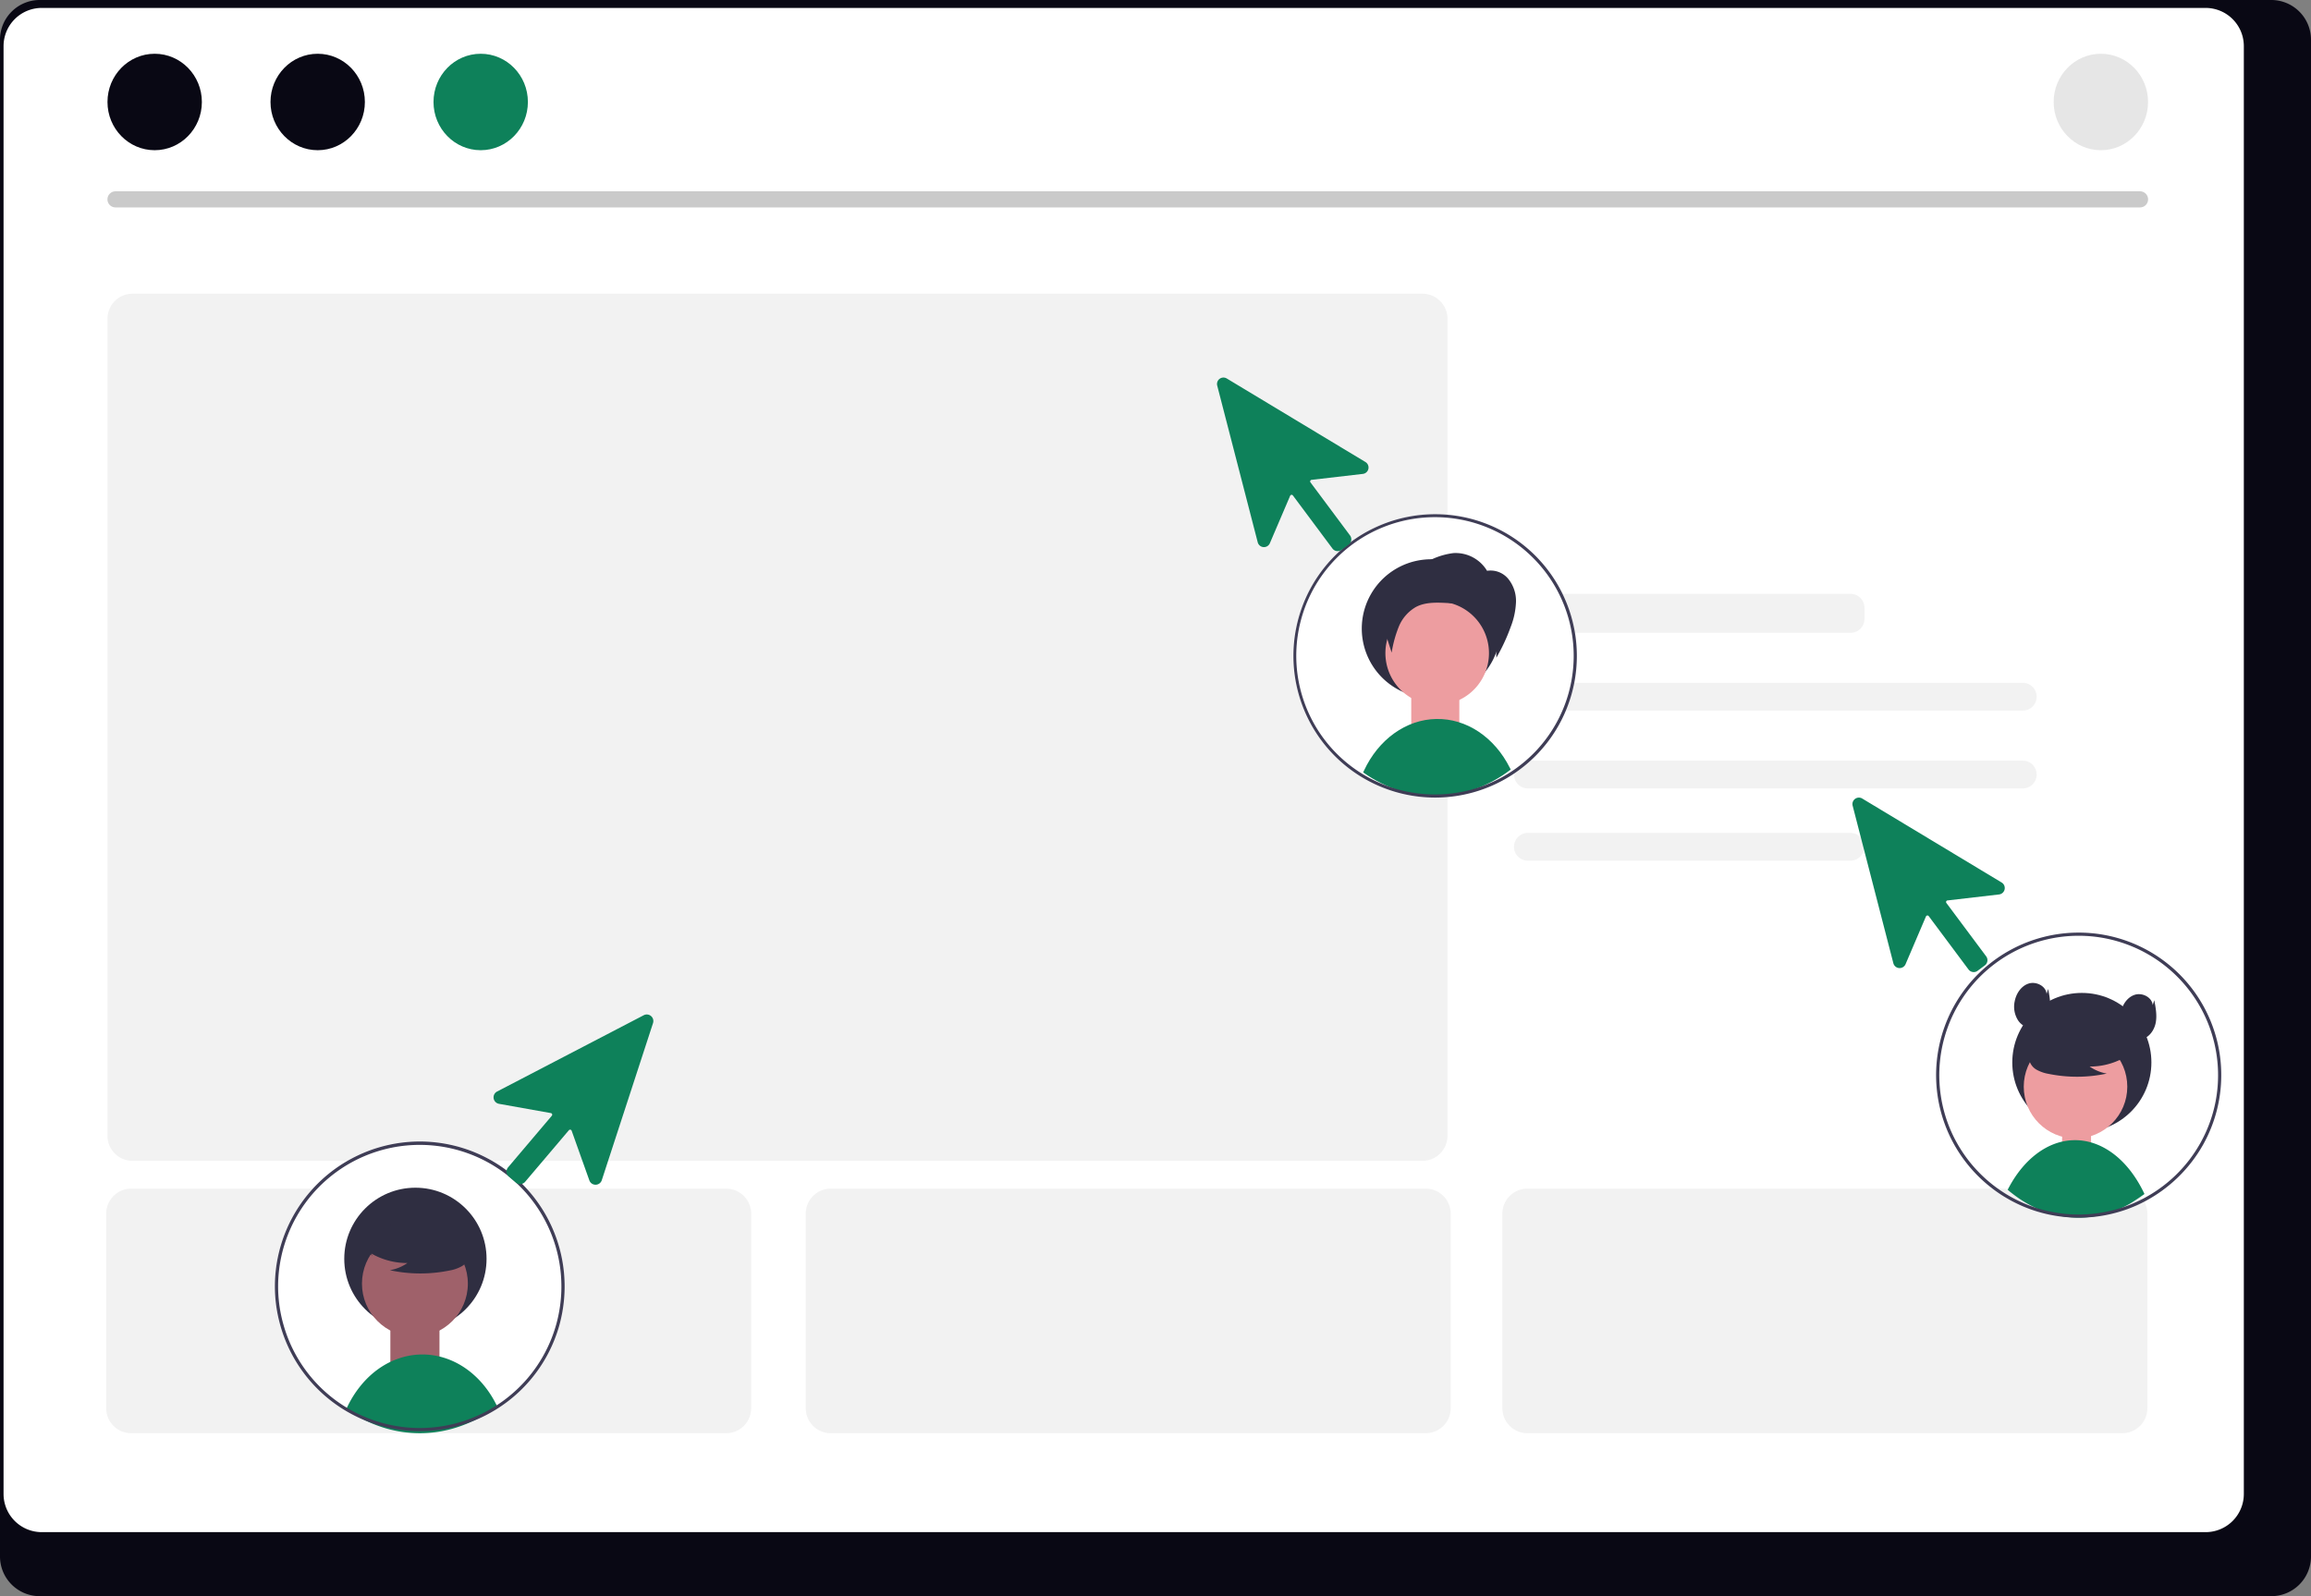 <svg height="552.326" viewBox="0 0 799.465 552.326" width="799.465" xmlns="http://www.w3.org/2000/svg"><rect x="0" y="0" width="799.465" height="552.326" fill="#808080" stroke="none"/><path d="m1352.3 232.384h-772.241a13.747 13.747 0 0 0 -13.613 13.848v524.66a13.74 13.74 0 0 0 13.613 13.819h772.241a13.741 13.741 0 0 0 13.613-13.819v-524.66a13.747 13.747 0 0 0 -13.611-13.848z" fill="#090814" transform="translate(-566.447 -232.385)"/><path d="m1328.244 232.384h-748.6a13.225 13.225 0 0 0 -13.2 13.223v501.007a13.219 13.219 0 0 0 13.2 13.2h748.6a13.219 13.219 0 0 0 13.2-13.2v-501.006a13.224 13.224 0 0 0 -13.194-13.223z" fill="#fff" transform="translate(-565.214 -229.641)"/><g fill="#f2f2f2"><path d="m497.156 205.477a4.814 4.814 0 0 0 -4.809 4.809v3.847a4.814 4.814 0 0 0 4.809 4.809h111.561a4.814 4.814 0 0 0 4.809-4.809v-3.847a4.814 4.814 0 0 0 -4.809-4.809z" transform="translate(31.472 .024)"/><path d="m701.8 453.149h-446.243a8.665 8.665 0 0 1 -8.656-8.656v-282.748a8.665 8.665 0 0 1 8.656-8.656h446.243a8.665 8.665 0 0 1 8.656 8.656v282.748a8.665 8.665 0 0 1 -8.656 8.656z" transform="translate(-209.718 -51.455)"/><path d="m583.605 393.914h-205.805a8.665 8.665 0 0 1 -8.656-8.656v-67.32a8.665 8.665 0 0 1 8.656-8.656h205.81a8.665 8.665 0 0 1 8.656 8.656v67.321a8.665 8.665 0 0 1 -8.661 8.655z" transform="translate(-90.408 102.029)"/><path d="m704.873 309.282a8.665 8.665 0 0 1 8.656 8.656v67.321a8.665 8.665 0 0 1 -8.656 8.656h-205.81a8.665 8.665 0 0 1 -8.656-8.656v-67.321a8.665 8.665 0 0 1 8.656-8.656" transform="translate(29.325 102.029)"/><path d="m497.156 221a4.809 4.809 0 1 0 0 9.617h171.188a4.809 4.809 0 0 0 0-9.617z" transform="translate(31.472 15.277)"/><path d="m497.156 234.581a4.809 4.809 0 1 0 0 9.617h171.188a4.809 4.809 0 0 0 0-9.617z" transform="translate(31.472 28.624)"/><path d="m497.156 247.193a4.809 4.809 0 1 0 0 9.617h111.561a4.809 4.809 0 0 0 0-9.617" transform="translate(31.472 41.017)"/></g><path d="m1277.281 261.086h-700.464a2.786 2.786 0 0 1 0-5.571h700.464a2.786 2.786 0 0 1 0 5.571z" fill="#cacaca" transform="translate(-536.911 -189.313)"/><ellipse cx="53.508" cy="35.29" fill="#090814" rx="16.325" ry="16.688"/><path d="m583.605 393.914h-205.805a8.665 8.665 0 0 1 -8.656-8.656v-67.32a8.665 8.665 0 0 1 8.656-8.656h205.81a8.665 8.665 0 0 1 8.656 8.656v67.321a8.665 8.665 0 0 1 -8.661 8.655z" fill="#f2f2f2" transform="translate(-332.408 102.029)"/><ellipse cx="109.901" cy="35.29" fill="#090814" rx="16.325" ry="16.688"/><ellipse cx="166.294" cy="35.29" fill="#0e815a" rx="16.325" ry="16.688"/><ellipse cx="726.77" cy="35.29" fill="#e6e6e6" rx="16.325" ry="16.688"/><circle cx="496.456" cy="226.962" fill="#fff" r="49.037"/><path d="m488.204 239.758h16.631v15.352h-16.631z" fill="#ed9da0"/><path d="m353.091 571.211c-15.489 11.849-35.253 12.225-51.05.974.082-.19.171-.381.266-.564 5.057-10.888 14.6-17.722 25.019-17.921s20.141 6.265 25.487 16.955c.035.057.065.12.095.176.059.119.124.253.183.38z" fill="#0e815a" transform="translate(169.524 -304.913)"/><path d="m349.043 476.88a23.981 23.981 0 1 1 -7.024-17.072 24.1 24.1 0 0 1 7.024 17.072z" fill="#2f2e41" transform="translate(170.012 -259.256)"/><path d="m349.618 501.941a18.513 18.513 0 0 1 -.951 2.026 17.914 17.914 0 1 1 .951-2.026z" fill="#ed9da0" transform="translate(164.222 -269.346)"/><path d="m345.891 441.793c-.378-.413-.774-.821-1.181-1.217a49.027 49.027 0 1 0 0 69.659c.4-.4.8-.8 1.181-1.211a49.022 49.022 0 0 0 0-67.232zm-1.181 66.889a48.131 48.131 0 0 1 -8.634 7.081c-.006.006-.012.006-.018.012a48.014 48.014 0 0 1 -50.477.8c-.006 0-.006-.006-.012-.006a47.968 47.968 0 1 1 59.141-74.449c.408.413.8.839 1.181 1.27a47.95 47.95 0 0 1 0 64.019c-.378.434-.774.859-1.181 1.273z" fill="#3f3d56" transform="translate(186.263 -248.442)"/><path d="m347.954 455.371a12.688 12.688 0 0 0 -11.7-6.224 24.865 24.865 0 0 0 -7.07 1.979l-11.637 4.539c-3.011 1.175-6.309 2.614-7.616 5.57-1.213 2.744-.308 5.913.608 8.77l4.354 13.579a41.332 41.332 0 0 1 2.467-8.97 13.889 13.889 0 0 1 6.03-6.876c3.023-1.551 6.586-1.519 9.979-1.355 4.806.231 10.031.843 13.446 4.232a13.967 13.967 0 0 1 3.544 6.921 41.666 41.666 0 0 1 .743 7.834 64.957 64.957 0 0 0 4.96-10.634 26.311 26.311 0 0 0 1.843-8.607 12.106 12.106 0 0 0 -2.775-8.187 7.941 7.941 0 0 0 -7.987-2.514" fill="#2f2e41" transform="translate(166.534 -257.758)"/><path d="m824.9 425.113a2.271 2.271 0 0 1 -.325-.024 2.212 2.212 0 0 1 -1.463-.873l-13.688-18.366a.553.553 0 0 0 -.949.112l-7.019 16.423a2.227 2.227 0 0 1 -4.2-.325l-14.012-54.22a2.227 2.227 0 0 1 3.306-2.464l47.965 28.9a2.227 2.227 0 0 1 -.894 4.118l-17.737 2.056a.553.553 0 0 0 -.379.878l13.69 18.366a2.23 2.23 0 0 1 -.453 3.117l-2.508 1.869a2.211 2.211 0 0 1 -1.331.436z" fill="#0e815a" transform="translate(-362.163 -234.407)"/><circle cx="145.211" cy="445.113" fill="#fff" r="50.117"/><path d="m135.044 456.369h16.989v16.989h-16.989z" fill="#9f616a"/><path d="m623.557 283.454c-15.823 12.1-36.012 12.487-52.149.991a36.3 36.3 0 0 1 5.235-8.415c6.5-7.8 15.663-11.568 24.808-10.192s17.238 7.737 21.917 17.223c.061.127.132.26.189.393z" fill="#0e815a" transform="translate(-451.599 203.136)"/><circle cx="143.706" cy="435.601" fill="#2f2e41" r="24.613"/><circle cx="143.534" cy="444.176" fill="#9f616a" r="18.319"/><path d="m582.827 194.111a24.915 24.915 0 0 0 14.239 4.4 15.269 15.269 0 0 1 -6.052 2.49 50.241 50.241 0 0 0 20.521.115 13.283 13.283 0 0 0 4.3-1.476 5.437 5.437 0 0 0 2.652-3.546c.45-2.572-1.554-4.909-3.637-6.484a26.827 26.827 0 0 0 -22.543-4.5 12.345 12.345 0 0 0 -6.676 3.773c-1.636 2.022-2.12 5.14-.562 7.223z" fill="#2f2e41" transform="translate(-456.13 238.541)"/><path d="m580.561 138.144a50.176 50.176 0 0 0 -50.12 50.114 49.642 49.642 0 0 0 1.484 12.023c.1.4.2.808.314 1.207a50.113 50.113 0 0 0 96.674 0c.109-.405.212-.8.308-1.208a50.149 50.149 0 0 0 -48.66-62.137zm47.513 62.137c-.1.4-.205.808-.32 1.207a48.989 48.989 0 0 1 -94.358 0c-.115-.4-.223-.8-.326-1.207a48.505 48.505 0 0 1 -1.514-12.023 49 49 0 1 1 96.517 12.023z" fill="#3f3d56" transform="translate(-435.346 256.853)"/><path d="m42.627 61.347a2.324 2.324 0 0 1 -.332-.025 2.259 2.259 0 0 1 -1.494-.892l-13.986-18.759a.564.564 0 0 0 -.969.115l-7.17 16.776a2.275 2.275 0 0 1 -4.293-.332l-14.31-55.386a2.275 2.275 0 0 1 3.376-2.517l49 29.518a2.275 2.275 0 0 1 -.913 4.207l-18.118 2.1a.564.564 0 0 0 -.387.9l13.984 18.76a2.278 2.278 0 0 1 -.463 3.184l-2.566 1.904a2.259 2.259 0 0 1 -1.36.445z" fill="#0e815a" transform="matrix(.225 .974 -.974 .225 225.45 350.592)"/><path d="m713.37 391.823h10.003v11.575h-10.003z" fill="#ed9da0"/><path d="m822.383 749.739c-.85.652-4.205 2.882-5.031 3.349-.3.169-.608.338-.915.507a37.629 37.629 0 0 1 -7.453 3.019 32.054 32.054 0 0 1 -3.814.854q-1.595.265-3.222.378c-.773.056-1.546.08-2.324.08a34.1 34.1 0 0 1 -9.184-1.264c-.789-.209-1.562-.459-2.335-.733a40.323 40.323 0 0 1 -10.779-5.845c-.307-.225-.614-.467-.921-.7-.455-.354-.9-.725-1.342-1.111.214-.435.444-.862.679-1.28 5.186-9.442 12.861-15.2 21.109-15.827s16.288 3.925 22.112 12.526a43.387 43.387 0 0 1 2.773 4.718c.225.436.439.878.647 1.329z" fill="#0e815a" transform="translate(-80.528 -336.575)"/><circle cx="720.19" cy="367.644" fill="#2f2e41" r="24.062"/><circle cx="718.003" cy="376.027" fill="#ed9da0" r="17.909"/><path d="m822.385 659.973a24.358 24.358 0 0 1 -13.92 4.3 14.929 14.929 0 0 0 5.916 2.434 49.115 49.115 0 0 1 -20.062.113 12.984 12.984 0 0 1 -4.2-1.442 5.315 5.315 0 0 1 -2.592-3.467c-.44-2.515 1.519-4.8 3.555-6.339a26.227 26.227 0 0 1 22.039-4.4 12.069 12.069 0 0 1 6.527 3.689c1.6 1.977 2.073 5.025.549 7.061z" fill="#2f2e41" transform="translate(-85.566 -295.211)"/><path d="m786.288 595.835c-.392-.03-.79-.054-1.187-.071-.8-.042-1.609-.059-2.422-.059a49.319 49.319 0 0 0 -45.667 67.942c.16.4.327.8.5 1.187a49.675 49.675 0 0 0 19.5 22.3l.315.184c.267.16.528.315.79.457.445.267.891.517 1.342.76.309.16.617.321.92.475a48.539 48.539 0 0 0 10.781 3.978c.772.19 1.544.356 2.333.5a49.245 49.245 0 0 0 9.184.861c.778 0 1.55-.018 2.328-.053 1.08-.047 2.155-.137 3.218-.255q1.932-.214 3.817-.582a49.464 49.464 0 0 0 7.451-2.054c.309-.119.617-.232.914-.35.831-.315 1.638-.653 2.44-1.015q1.318-.6 2.595-1.265a49.8 49.8 0 0 0 20.3-19.711 1.474 1.474 0 0 1 .071-.131 49.3 49.3 0 0 0 -39.522-73.095zm43.767 58.241a47.946 47.946 0 0 1 -5.147 14.213c-.042.077-.083.154-.125.226a48.312 48.312 0 0 1 -19.99 19.354q-1.264.659-2.559 1.235c-.718.321-1.454.629-2.2.914-.309.119-.629.243-.944.35a46.928 46.928 0 0 1 -6.429 1.84 45.563 45.563 0 0 1 -4.9.772c-1.015.113-2.042.19-3.081.226-.665.03-1.33.048-2 .048a47.734 47.734 0 0 1 -8.887-.831 45.945 45.945 0 0 1 -5.278-1.294 48.181 48.181 0 0 1 -7.665-3.105c-.285-.148-.57-.3-.849-.451-.4-.214-.808-.433-1.2-.665-.3-.166-.594-.344-.885-.517-.172-.1-.338-.2-.51-.309a48.549 48.549 0 0 1 -18.689-21.248c-.178-.392-.35-.79-.517-1.187a48.223 48.223 0 0 1 44.479-66.847c.813 0 1.621.018 2.422.065.4.012.8.042 1.188.071a48.263 48.263 0 0 1 43.767 57.137z" fill="#3f3d56" transform="translate(-63.584 -272.994)"/><path d="m790.054 628.83c-.259-2.723-3.594-4.4-6.2-3.576s-4.321 3.449-4.838 6.134a8.8 8.8 0 0 0 1.187 6.643 6.054 6.054 0 0 0 6 2.6c2.579-.55 4.367-3.069 4.878-5.656s0-5.255-.5-7.843z" fill="#2f2e41" transform="translate(-82.05 -284.916)"/><path d="m851.882 635.38c-.259-2.723-3.594-4.4-6.2-3.576s-4.321 3.449-4.838 6.134a8.8 8.8 0 0 0 1.187 6.643 6.054 6.054 0 0 0 6 2.6c2.579-.55 4.367-3.069 4.878-5.656s0-5.255-.5-7.843z" fill="#2f2e41" transform="translate(-107.17 -287.577)"/><path d="m825.123 425.429a2.3 2.3 0 0 1 -.327-.025 2.224 2.224 0 0 1 -1.471-.877l-13.763-18.462a.555.555 0 0 0 -.954.113l-7.056 16.51a2.238 2.238 0 0 1 -4.225-.327l-14.082-54.506a2.238 2.238 0 0 1 3.323-2.477l48.217 29.05a2.238 2.238 0 0 1 -.9 4.14l-17.83 2.067a.556.556 0 0 0 -.381.882l13.762 18.462a2.242 2.242 0 0 1 -.456 3.134l-2.521 1.879a2.223 2.223 0 0 1 -1.338.438z" fill="#0e815a" transform="translate(-142.342 -89.056)"/></svg>